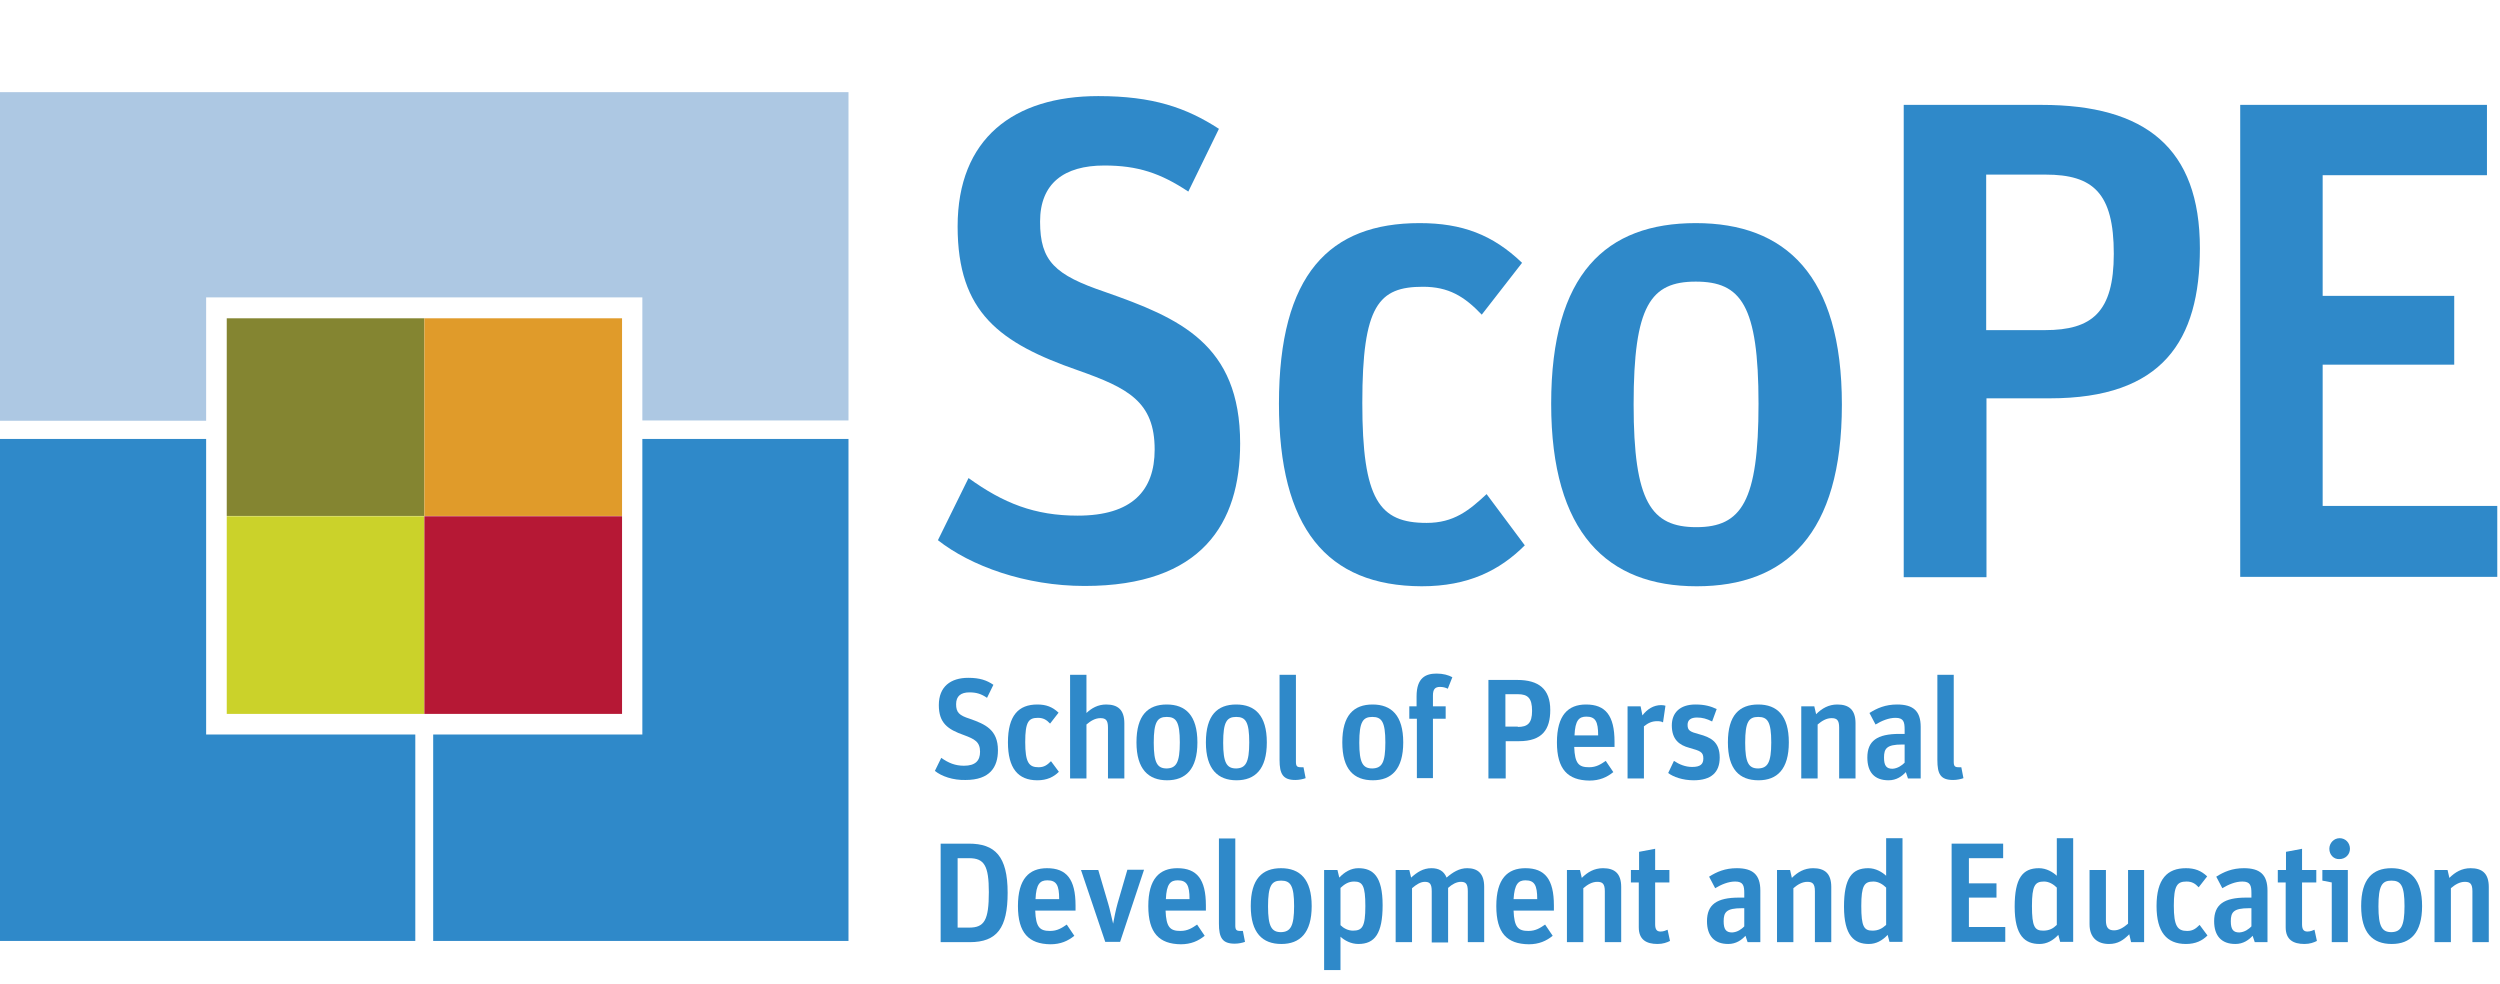 <svg enable-background="new 0 0 824.7 324.7" viewBox="0 0 824.7 324.7" xmlns="http://www.w3.org/2000/svg"><g fill="#2f89c9"><path d="m308.4 254.3 2.1-4.3c2.4 1.7 4.6 2.6 7.5 2.6 3.8 0 5.3-1.7 5.3-4.6 0-3.3-1.8-4.2-5.3-5.5-5.4-1.9-8.3-4-8.3-9.9 0-6.1 3.9-9 9.7-9 3.8 0 6.1.8 8.3 2.3l-2.1 4.3c-1.9-1.3-3.5-1.8-5.8-1.8-2.8 0-4.4 1.2-4.4 3.9s1 3.7 4.5 4.8c5.1 1.8 9.3 3.6 9.3 10.4 0 5.5-2.6 9.8-10.7 9.8-4.1.1-7.9-1.2-10.1-3z"/><path d="m332.5 244.9c0-8.9 3.5-12.5 9.7-12.5 2.9 0 5 .8 7 2.7l-2.8 3.6c-1.2-1.3-2.3-1.9-4-1.9-3.1 0-4.2 1.3-4.2 8s1.2 8.3 4.4 8.3c1.9 0 2.9-.8 4.1-2l2.6 3.5c-1.7 1.7-3.9 2.8-7.1 2.8-6.4 0-9.7-4-9.7-12.5z"/><path d="m353 222.6h5.4v12.6c1.7-1.6 3.8-2.8 6.5-2.8 3.8 0 6 1.7 6 6.2v18.2h-5.4v-16.8c0-2.5-.8-3.1-2.5-3.1s-3.2.9-4.6 2.1v17.8h-5.4z"/><path d="m374.9 244.9c0-9 3.8-12.5 10-12.5s10.1 3.6 10.1 12.5-3.9 12.5-10 12.5-10.1-3.6-10.1-12.5zm14.3 0c0-6.8-1.2-8.4-4.3-8.4s-4.3 1.6-4.3 8.5c0 6.7 1.2 8.5 4.3 8.5 3.1-.1 4.3-1.9 4.3-8.6z"/><path d="m397.8 244.9c0-9 3.8-12.5 10-12.5s10.1 3.6 10.1 12.5-3.9 12.5-10 12.5-10.1-3.6-10.1-12.5zm14.3 0c0-6.8-1.2-8.4-4.3-8.4s-4.3 1.6-4.3 8.5c0 6.7 1.2 8.5 4.3 8.5 3.1-.1 4.3-1.9 4.3-8.6z"/><path d="m422.1 250.7v-28.1h5.4v28.7c0 1.5.4 1.8 1.7 1.8h.8l.7 3.6c-.8.3-2.1.6-3.4.6-4.1 0-5.2-2-5.2-6.6z"/><path d="m442.8 244.9c0-9 3.8-12.5 10-12.5s10.1 3.6 10.1 12.5-3.9 12.5-10 12.5c-6.3 0-10.1-3.6-10.1-12.5zm14.2 0c0-6.8-1.2-8.4-4.3-8.4s-4.3 1.6-4.3 8.5c0 6.7 1.2 8.5 4.3 8.5 3.2-.1 4.3-1.9 4.3-8.6z"/><path d="m464.8 233h2.5v-3.3c0-6.2 3.1-7.5 6.6-7.5 2.2 0 3.9.5 5.2 1.2l-1.5 3.8c-.8-.4-1.6-.6-2.6-.6-1.6 0-2.3.8-2.3 2.8v3.6h4.2v4.1h-4.2v19.6h-5.3v-19.6h-2.5v-4.1z"/><path d="m491 224.3h9.5c7.1 0 10.9 3 10.9 9.9 0 6.4-2.6 10.3-10.3 10.3h-4.4v12.3h-5.7zm9.7 15.5c3.2 0 4.7-1.2 4.7-5.3 0-4.2-1.4-5.5-4.7-5.5h-4.1v10.7h4.1z"/><path d="m513.6 244.9c0-9 3.7-12.5 9.6-12.5 6.4 0 9.4 3.6 9.4 12.3v1.7h-13.3c.2 5.5 1.5 6.7 4.9 6.7 2.4 0 3.9-1 5.5-2.1l2.5 3.7c-2.1 1.7-4.5 2.8-7.9 2.8-7.1-.1-10.7-3.7-10.7-12.6zm5.8-2.3h7.8c0-4.6-.9-6.2-3.9-6.2-2.4 0-3.7 1.2-3.9 6.2z"/><path d="m536.9 233h4.3l.6 3c1.6-2.1 3.7-3.4 6.2-3.4.5 0 1.1.1 1.4.2l-.8 5.5c-.5-.3-1.2-.4-1.9-.4-1.8 0-3 .6-4.4 1.7v17.2h-5.4z"/><path d="m550.3 255 1.9-4c1.8 1.2 3.8 2 6 2 2.7 0 3.7-.9 3.7-2.8 0-2.2-1.1-2.5-4.6-3.5-3.4-.9-5.8-2.8-5.8-7.4 0-4.1 2.6-6.9 7.8-6.9 3.1 0 5.1.6 7 1.5l-1.5 4.1c-1.8-.9-3.2-1.3-5-1.3-2 0-3.1.8-3.1 2.4 0 1.9.8 2.3 3.8 3.1 3.7 1 6.8 2.4 6.8 7.7 0 4.9-2.8 7.5-8.6 7.5-3.6 0-6.7-1.1-8.4-2.4z"/><path d="m570 244.9c0-9 3.8-12.5 10-12.5s10.1 3.6 10.1 12.5-3.9 12.5-10 12.5c-6.3 0-10.1-3.6-10.1-12.5zm14.3 0c0-6.8-1.2-8.4-4.3-8.4s-4.3 1.6-4.3 8.5c0 6.7 1.2 8.5 4.3 8.5 3.1-.1 4.3-1.9 4.3-8.6z"/><path d="m594.2 233h4.3l.6 2.6c1.9-1.9 4.1-3.2 7-3.2 3.8 0 6 1.7 6 6.2v18.2h-5.4v-16.8c0-2.5-.8-3.1-2.5-3.1s-3.2.9-4.6 2.1v17.8h-5.4z"/><path d="m616 249.9c0-5.5 3.2-7.8 10.6-7.8h1.7v-1.4c0-2.5-.3-3.9-3-3.9-2.3 0-4.6 1-6.6 2.2l-2-3.8c2.5-1.6 5.3-2.8 9.1-2.8 5.3 0 7.8 2.1 7.8 7.4v17h-4.2l-.7-2.1c-1.3 1.4-3.1 2.7-5.7 2.7-4.7 0-7-2.7-7-7.5zm12.3 1.7v-6h-.8c-5.1 0-6 1.3-6 4.3 0 2.7.8 3.7 2.8 3.7 1.7-.1 3.1-1.1 4-2z"/><path d="m639.1 250.7v-28.1h5.4v28.7c0 1.5.4 1.8 1.7 1.8h.8l.7 3.6c-.8.3-2.1.6-3.4.6-4.2 0-5.2-2-5.2-6.6z"/><path d="m310.2 278.3h9.4c8.6 0 12.8 4.1 12.8 16.2 0 11.6-3.5 16.3-12.5 16.3h-9.6v-32.5zm9.5 27.7c5 0 6.5-2.4 6.5-11.7 0-8.7-1.5-11.2-6.5-11.2h-3.8v22.9z"/><path d="m335.8 298.9c0-9 3.7-12.5 9.6-12.5 6.4 0 9.4 3.6 9.4 12.3v1.7h-13.3c.2 5.5 1.5 6.7 4.9 6.7 2.4 0 3.9-1 5.5-2.1l2.5 3.7c-2.1 1.7-4.5 2.8-7.9 2.8-7.1-.1-10.7-3.7-10.7-12.6zm5.8-2.3h7.8c0-4.6-.9-6.2-3.9-6.2-2.4 0-3.7 1.2-3.9 6.2z"/><path d="m356.6 287h5.7l3.3 11.2c.5 1.6 1.1 4.6 1.6 6.5.3-1.7.9-4.7 1.5-6.8l3.2-11h5.5l-7.9 23.8h-4.9z"/><path d="m378.8 298.9c0-9 3.7-12.5 9.6-12.5 6.4 0 9.4 3.6 9.4 12.3v1.7h-13.3c.2 5.5 1.5 6.7 4.9 6.7 2.4 0 3.9-1 5.5-2.1l2.5 3.7c-2.1 1.7-4.5 2.8-7.9 2.8-7.1-.1-10.7-3.7-10.7-12.6zm5.8-2.3h7.8c0-4.6-.9-6.2-3.9-6.2-2.4 0-3.7 1.2-3.9 6.2z"/><path d="m402.1 304.7v-28.1h5.4v28.7c0 1.5.4 1.8 1.7 1.8h.8l.7 3.6c-.8.3-2.1.6-3.4.6-4.1 0-5.2-2-5.2-6.6z"/><path d="m412.6 298.9c0-9 3.8-12.5 10-12.5s10.1 3.6 10.1 12.5-3.9 12.5-10 12.5c-6.2 0-10.1-3.6-10.1-12.5zm14.3 0c0-6.8-1.2-8.4-4.3-8.4s-4.3 1.6-4.3 8.5c0 6.7 1.2 8.5 4.3 8.5 3.1-.1 4.3-1.9 4.3-8.6z"/><path d="m436.9 287h4.3l.6 2.5c1.8-1.9 3.9-3.1 6.3-3.1 4.8 0 8 2.6 8 12.2 0 9.4-2.6 12.8-8 12.8-2.5 0-4.6-1.2-5.9-2.4v11h-5.4v-33zm13.5 11.9c0-6.7-.9-8.1-3.7-8.1-1.9 0-3.2.9-4.5 2.1v12.3c1 1 2.5 1.8 4.1 1.8 3.1 0 4.1-1.3 4.1-8.1z"/><path d="m460.6 287h4.3l.6 2.5c2-1.8 4-3.1 6.7-3.1 2.4 0 4.1.9 5 3.1 2.1-1.8 4.2-3.1 6.8-3.1 3.4 0 5.6 1.7 5.6 6.1v18.3h-5.4v-16.8c0-2.5-.7-3.1-2.3-3.1-1.4 0-2.9.8-4.2 2v18h-5.4v-16.9c0-2.5-.7-3.1-2.3-3.1-1.4 0-2.8.9-4.2 2.1v17.8h-5.4v-23.8z"/><path d="m493.6 298.9c0-9 3.7-12.5 9.6-12.5 6.4 0 9.4 3.6 9.4 12.3v1.7h-13.3c.2 5.5 1.5 6.7 4.9 6.7 2.4 0 3.9-1 5.5-2.1l2.5 3.7c-2.1 1.7-4.5 2.8-7.9 2.8-7.2-.1-10.7-3.7-10.7-12.6zm5.7-2.3h7.8c0-4.6-.9-6.2-3.9-6.2-2.3 0-3.6 1.2-3.9 6.2z"/><path d="m516.9 287h4.3l.6 2.6c1.9-1.9 4.1-3.2 7-3.2 3.8 0 6 1.7 6 6.2v18.2h-5.4v-16.8c0-2.5-.8-3.1-2.5-3.1s-3.2.9-4.6 2.1v17.8h-5.4z"/><path d="m538.1 287h2.6v-6l5.3-1v7h4.7v4.1h-4.7v13.8c0 1.8.6 2.4 1.8 2.4 1 0 1.8-.4 2.3-.6l.8 3.7c-1 .5-2.3 1-4.1 1-3.7 0-6.2-1.4-6.2-5.5v-14.8h-2.6v-4.1z"/><path d="m563.1 303.9c0-5.5 3.2-7.8 10.6-7.8h1.7v-1.4c0-2.5-.3-3.9-3-3.9-2.3 0-4.6 1-6.6 2.2l-2-3.8c2.5-1.6 5.3-2.8 9.1-2.8 5.3 0 7.8 2.1 7.8 7.4v17h-4.2l-.7-2.1c-1.3 1.4-3.1 2.7-5.7 2.7-4.6 0-7-2.7-7-7.5zm12.3 1.7v-6h-.8c-5.1 0-6 1.3-6 4.3 0 2.7.8 3.7 2.8 3.7 1.8-.1 3.1-1.1 4-2z"/><path d="m586.2 287h4.3l.6 2.6c1.9-1.9 4.1-3.2 7-3.2 3.8 0 6 1.7 6 6.2v18.2h-5.4v-16.8c0-2.5-.8-3.1-2.5-3.1s-3.2.9-4.6 2.1v17.8h-5.4z"/><path d="m608.3 299.1c0-9.4 2.6-12.7 8-12.7 2.5 0 4.6 1.3 5.9 2.5v-12.4h5.4v34.2h-4.3l-.6-2.3c-1.8 1.9-3.8 3-6.2 3-4.8 0-8.2-2.7-8.2-12.3zm13.9 6v-12.3c-1-1-2.5-2-4.2-2-3 0-4 1.3-4 8.1s.9 8.1 3.7 8.1c1.9 0 3.2-.7 4.5-1.9z"/><path d="m643.8 278.3h17v4.8h-11.3v8.3h9.1v4.7h-9.1v9.7h12v4.9h-17.7z"/><path d="m664.6 299.1c0-9.4 2.6-12.7 8-12.7 2.5 0 4.6 1.3 5.9 2.5v-12.4h5.4v34.2h-4.3l-.6-2.3c-1.8 1.9-3.8 3-6.2 3-4.8 0-8.2-2.7-8.2-12.3zm13.9 6v-12.3c-1-1-2.5-2-4.2-2-3 0-4 1.3-4 8.1s.9 8.1 3.7 8.1c2 0 3.3-.7 4.5-1.9z"/><path d="m689.3 304.9v-17.9h5.4v16.6c0 2.5.9 3.3 2.7 3.3 1.6 0 3.1-.9 4.6-2.2v-17.7h5.3v23.8h-4.3l-.6-2.6c-1.9 1.9-3.7 3.2-6.7 3.2-3.7 0-6.4-2-6.4-6.5z"/><path d="m711.4 298.9c0-8.9 3.5-12.5 9.7-12.5 2.9 0 5 .8 7 2.7l-2.8 3.6c-1.2-1.3-2.3-1.9-4-1.9-3.1 0-4.2 1.3-4.2 8s1.2 8.3 4.4 8.3c1.9 0 2.9-.8 4.1-2l2.6 3.5c-1.7 1.7-3.9 2.8-7.1 2.8-6.4 0-9.7-4-9.7-12.5z"/><path d="m730.4 303.9c0-5.5 3.2-7.8 10.6-7.8h1.7v-1.4c0-2.5-.3-3.9-3-3.9-2.3 0-4.6 1-6.6 2.2l-2-3.8c2.5-1.6 5.3-2.8 9.1-2.8 5.3 0 7.8 2.1 7.8 7.4v17h-4.2l-.7-2.1c-1.3 1.4-3.1 2.7-5.7 2.7-4.6 0-7-2.7-7-7.5zm12.3 1.7v-6h-.8c-5.1 0-6 1.3-6 4.3 0 2.7.8 3.7 2.8 3.7 1.8-.1 3.1-1.1 4-2z"/><path d="m751.5 287h2.6v-6l5.3-1v7h4.7v4.1h-4.7v13.8c0 1.8.6 2.4 1.8 2.4 1 0 1.8-.4 2.3-.6l.8 3.7c-1 .5-2.3 1-4.1 1-3.7 0-6.2-1.4-6.2-5.5v-14.8h-2.6v-4.1z"/><path d="m769.2 291.1-3.1-.6v-3.5h8.4v23.8h-5.3zm-.8-11.1c0-1.9 1.5-3.5 3.4-3.5s3.4 1.5 3.4 3.5c0 1.9-1.5 3.4-3.5 3.4-1.8.1-3.3-1.4-3.3-3.4z"/><path d="m778.9 298.9c0-9 3.8-12.5 10-12.5s10.1 3.6 10.1 12.5-3.9 12.5-10 12.5c-6.3 0-10.1-3.6-10.1-12.5zm14.3 0c0-6.8-1.2-8.4-4.3-8.4s-4.3 1.6-4.3 8.5c0 6.7 1.2 8.5 4.3 8.5 3.1-.1 4.3-1.9 4.3-8.6z"/><path d="m803.1 287h4.3l.6 2.6c1.9-1.9 4.1-3.2 7-3.2 3.8 0 6 1.7 6 6.2v18.2h-5.4v-16.8c0-2.5-.8-3.1-2.5-3.1s-3.2.9-4.6 2.1v17.8h-5.4z"/><path d="m309.4 178.2 10.1-20.5c11.5 8.3 21.8 12.4 36 12.4 18 0 25.4-8.3 25.4-21.8 0-15.8-8.8-20.3-25.2-26.1-25.9-9-39.8-19.1-39.8-47.5 0-29 18.5-43 46.4-43 18 0 29 3.8 39.8 10.8l-10.1 20.7c-9.2-6.1-16.7-8.6-27.7-8.6-13.3 0-21.2 5.9-21.2 18.5 0 13.1 4.9 17.6 21.4 23.2 24.5 8.6 44.6 17.1 44.6 50 0 26.3-12.6 47-51.3 47-19.6 0-37.6-6.6-48.4-15.1z"/><path d="m421.9 133.2c0-42.8 16.7-59.6 46.4-59.6 14 0 24.1 3.8 33.8 13.1l-13.3 17.1c-5.8-6.1-11-9.2-19.4-9.2-14.6 0-20 6.1-20 38.3 0 32 5.6 39.6 21.2 39.6 9 0 14-4.1 19.8-9.5l12.6 16.9c-8.3 8.3-18.7 13.5-34 13.5-31.4-.1-47.1-19.3-47.1-60.2z"/><path d="m511.7 133.2c0-43 18.2-59.6 47.7-59.6s48.2 17.1 48.2 59.9-18.5 59.9-47.9 59.9-48-17.5-48-60.2zm68.4 0c0-32.6-5.8-40.3-20.7-40.3s-20.5 7.9-20.5 40.5c0 32.2 5.8 40.5 20.7 40.5s20.5-8.5 20.5-40.7z"/><path d="m628 34.6h45.5c34.2 0 52.2 14.2 52.2 47.3 0 30.6-12.4 49.5-49.5 49.5h-20.9v59h-27.3zm46.6 74.3c15.5 0 22.7-5.9 22.7-25.2 0-20-6.8-26.1-22.5-26.1h-19.6v51.3z"/><path d="m738.9 34.6h81.5v23.2h-54.2v39.8h43.4v22.7h-43.4v46.6h57.6v23.4h-84.8v-155.7z"/></g><path d="m279.9 138.7v-108.3h-279.9v108.4h68v-40.7h143.9v40.6z" fill="#adc8e3"/><path d="m137 242.3v68.1h-137v-165.6h68v97.5z" fill="#2f89c9"/><path d="m142.9 242.3v68.1h137v-165.6h-68v97.5z" fill="#2f89c9"/><path d="m74.8 105h65.2v65.2h-65.2z" fill="#848531"/><path d="m140 105h65.2v65.2h-65.2z" fill="#e09b2a"/><path d="m74.8 170.3h65.2v65.2h-65.2z" fill="#cbd22a"/><path d="m140 170.3h65.2v65.2h-65.2z" fill="#b61835"/></svg>